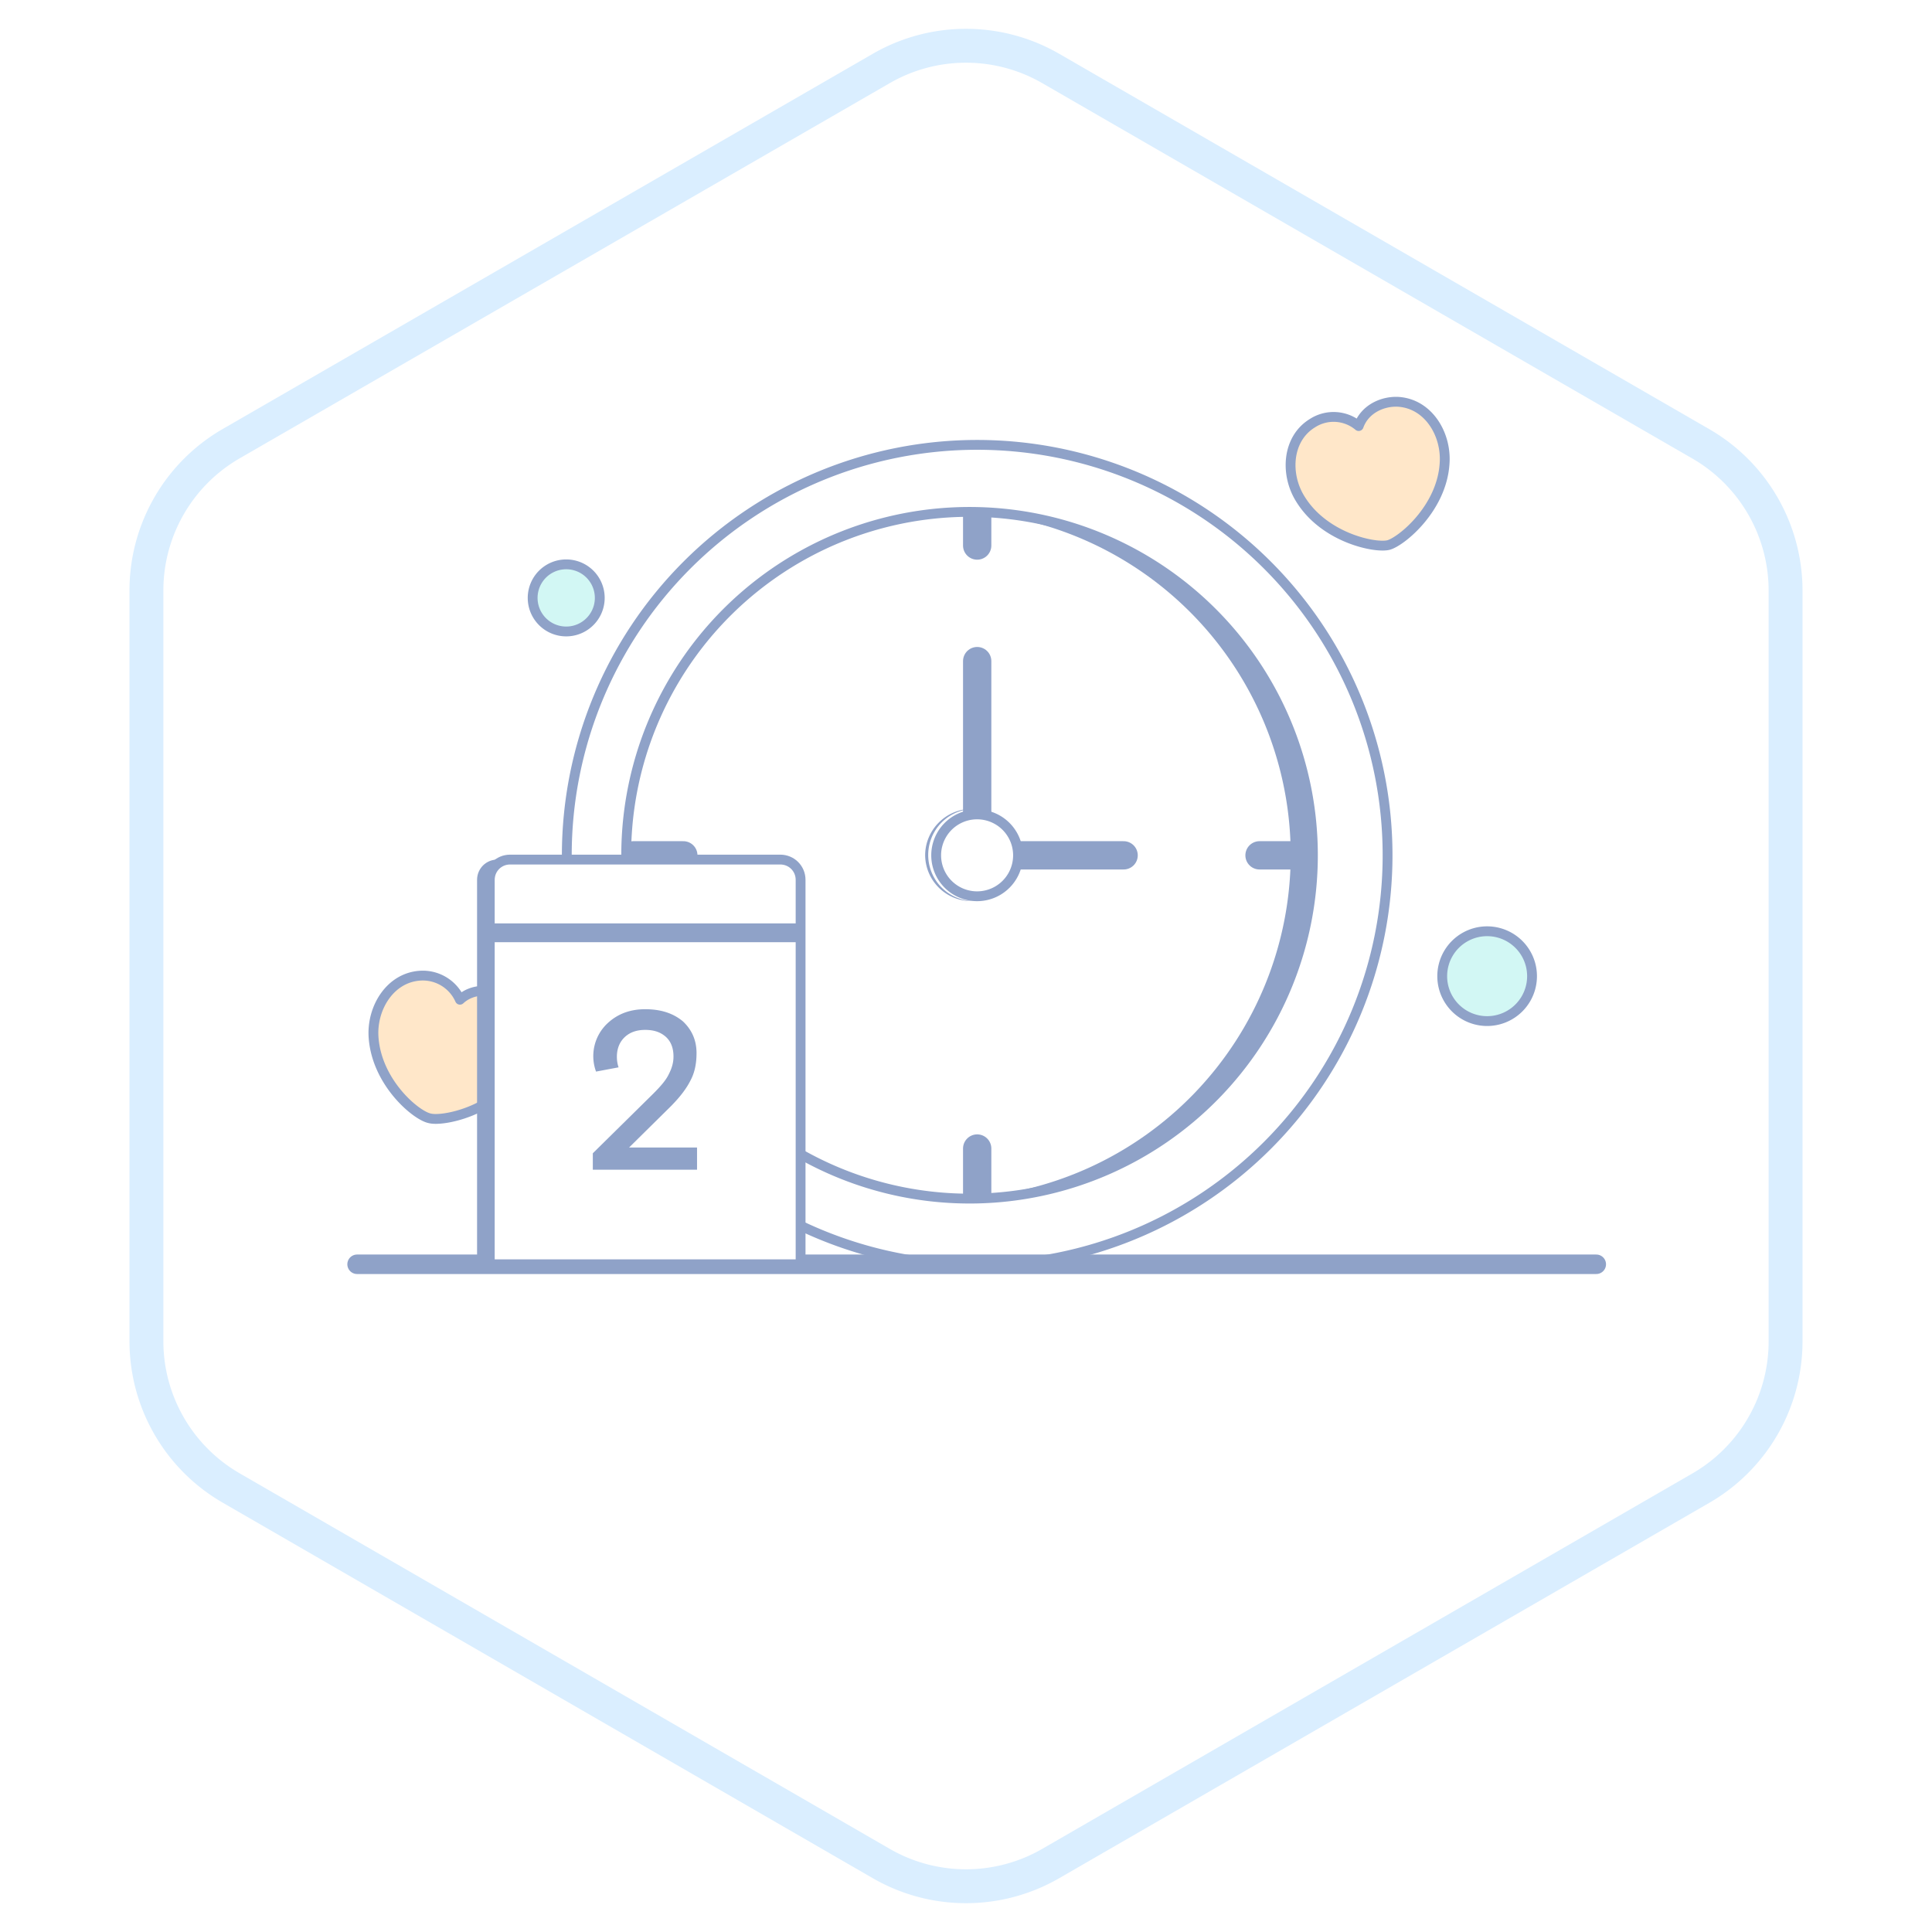<svg fill="none" xmlns="http://www.w3.org/2000/svg" xmlns:xlink="http://www.w3.org/1999/xlink" viewBox="0 0 114 114"><path d="m62 4.04 38.36 22.15a10 10 0 0 1 5 8.66v44.3a10 10 0 0 1-5 8.66L62 109.96a10 10 0 0 1-10 0L13.64 87.8a10 10 0 0 1-5-8.66v-44.3a10 10 0 0 1 5-8.66L52 4.04a10 10 0 0 1 10 0Z" fill="#fff" stroke="#DAEEFF" stroke-width="2"/><path fill="url(#a)" d="M36.81 29.76h41.52v41.52H36.81z"/><path d="M76.72 29.43c-.9-1.45-.78-3.54.72-4.46a2.3 2.3 0 0 1 2.73.17c.36-1 1.4-1.48 2.34-1.43 1.79.12 2.85 1.93 2.73 3.63-.16 2.67-2.56 4.62-3.31 4.82-.78.2-3.8-.42-5.21-2.73ZM22.04 61.17c-.1-1.7.98-3.49 2.76-3.6a2.4 2.4 0 0 1 2.34 1.42c.78-.72 1.95-.64 2.73-.14 1.51.95 1.6 3.04.7 4.46-1.42 2.29-4.46 2.87-5.2 2.68-.79-.14-3.16-2.1-3.33-4.82Z" fill="#FFE7C9" stroke="#8FA2C8" stroke-width=".58" stroke-linecap="round" stroke-linejoin="round"/><path d="M77.91 50.47c0 11.2-9.08 20.25-20.25 20.25-.31 0-.59 0-.9-.02a20.3 20.3 0 0 0 19.4-20.26 20.3 20.3 0 0 0-19.4-20.26c.28 0 .59-.03.9-.03A20.32 20.32 0 0 1 77.9 50.47Z" fill="#8FA2C8"/><path d="M57.66 48.01v-9m0-6.82v-2.96m0 41.49v-2.95m16.66-17.3h2.95m-39.9 0h2.95m19.43 0h6.55" stroke="#8FA2C8" stroke-width="1.67" stroke-linecap="round" stroke-linejoin="round"/><path d="M60.07 50.47a2.41 2.41 0 1 1-4.83 0 2.41 2.41 0 0 1 4.83 0Z" fill="#fff" stroke="#8FA2C8" stroke-width=".58" stroke-linecap="round" stroke-linejoin="round"/><path d="M57.49 53.17h-.17a2.73 2.73 0 0 1-2.73-2.7c0-1.5 1.23-2.74 2.73-2.74h.17a2.72 2.72 0 0 0 0 5.44Z" fill="#8FA2C8"/><path d="M57.66 26.25a24.21 24.21 0 1 0 0 48.43 24.21 24.21 0 0 0 0-48.43Zm0 44.47a20.26 20.26 0 1 1 0-40.51 20.26 20.26 0 0 1 0 40.51Z" fill="#fff" stroke="#8FA2C8" stroke-width=".58" stroke-linecap="round" stroke-linejoin="round"/><path d="M33.41 37.26a1.98 1.98 0 1 0 0-3.96 1.98 1.98 0 0 0 0 3.96Zm54.34 22.99a2.65 2.65 0 1 0 0-5.3 2.65 2.65 0 0 0 0 5.3Z" fill="#D2F7F4" stroke="#8FA2C8" stroke-width=".58" stroke-linecap="round" stroke-linejoin="round"/><path d="M21.07 74.6h73.12" stroke="#8FA2C8" stroke-width="1.15" stroke-linecap="round" stroke-linejoin="round"/><path d="M47.24 74.6H28.9V51.92c0-.67.53-1.2 1.2-1.2h15.94c.67 0 1.2.53 1.2 1.2V74.6Z" fill="#fff" stroke="#8FA2C8" stroke-width=".58" stroke-linecap="round" stroke-linejoin="round"/><path d="M30.07 50.72c-.67 0-1.2.53-1.2 1.2V74.6h-.72V51.92c0-.67.53-1.2 1.2-1.2h.72Z" fill="#8FA2C8"/><path d="M28.9 55.04h18.34" stroke="#8FA2C8" stroke-width="1.11" stroke-linejoin="round"/><path d="m34.98 68.05 3.56-3.51c.45-.45.76-.81.92-1.15.17-.33.28-.66.28-1.05 0-.48-.14-.87-.44-1.15-.31-.28-.7-.42-1.23-.42-.5 0-.9.14-1.2.42-.3.28-.47.67-.47 1.17 0 .2.03.42.1.62l-1.33.25a2.65 2.65 0 0 1 .7-2.87c.58-.53 1.3-.81 2.2-.81.95 0 1.67.25 2.23.72.53.5.8 1.12.8 1.87 0 .59-.1 1.14-.36 1.62-.25.5-.66 1.03-1.25 1.61l-2.37 2.34h4.01v1.31h-6.15v-.97Z" fill="#8FA2C8"/><defs><pattern id="a" patternContentUnits="objectBoundingBox" width="1" height="1"><use xlink:href="#b" transform="scale(.007)"/></pattern></defs></svg>